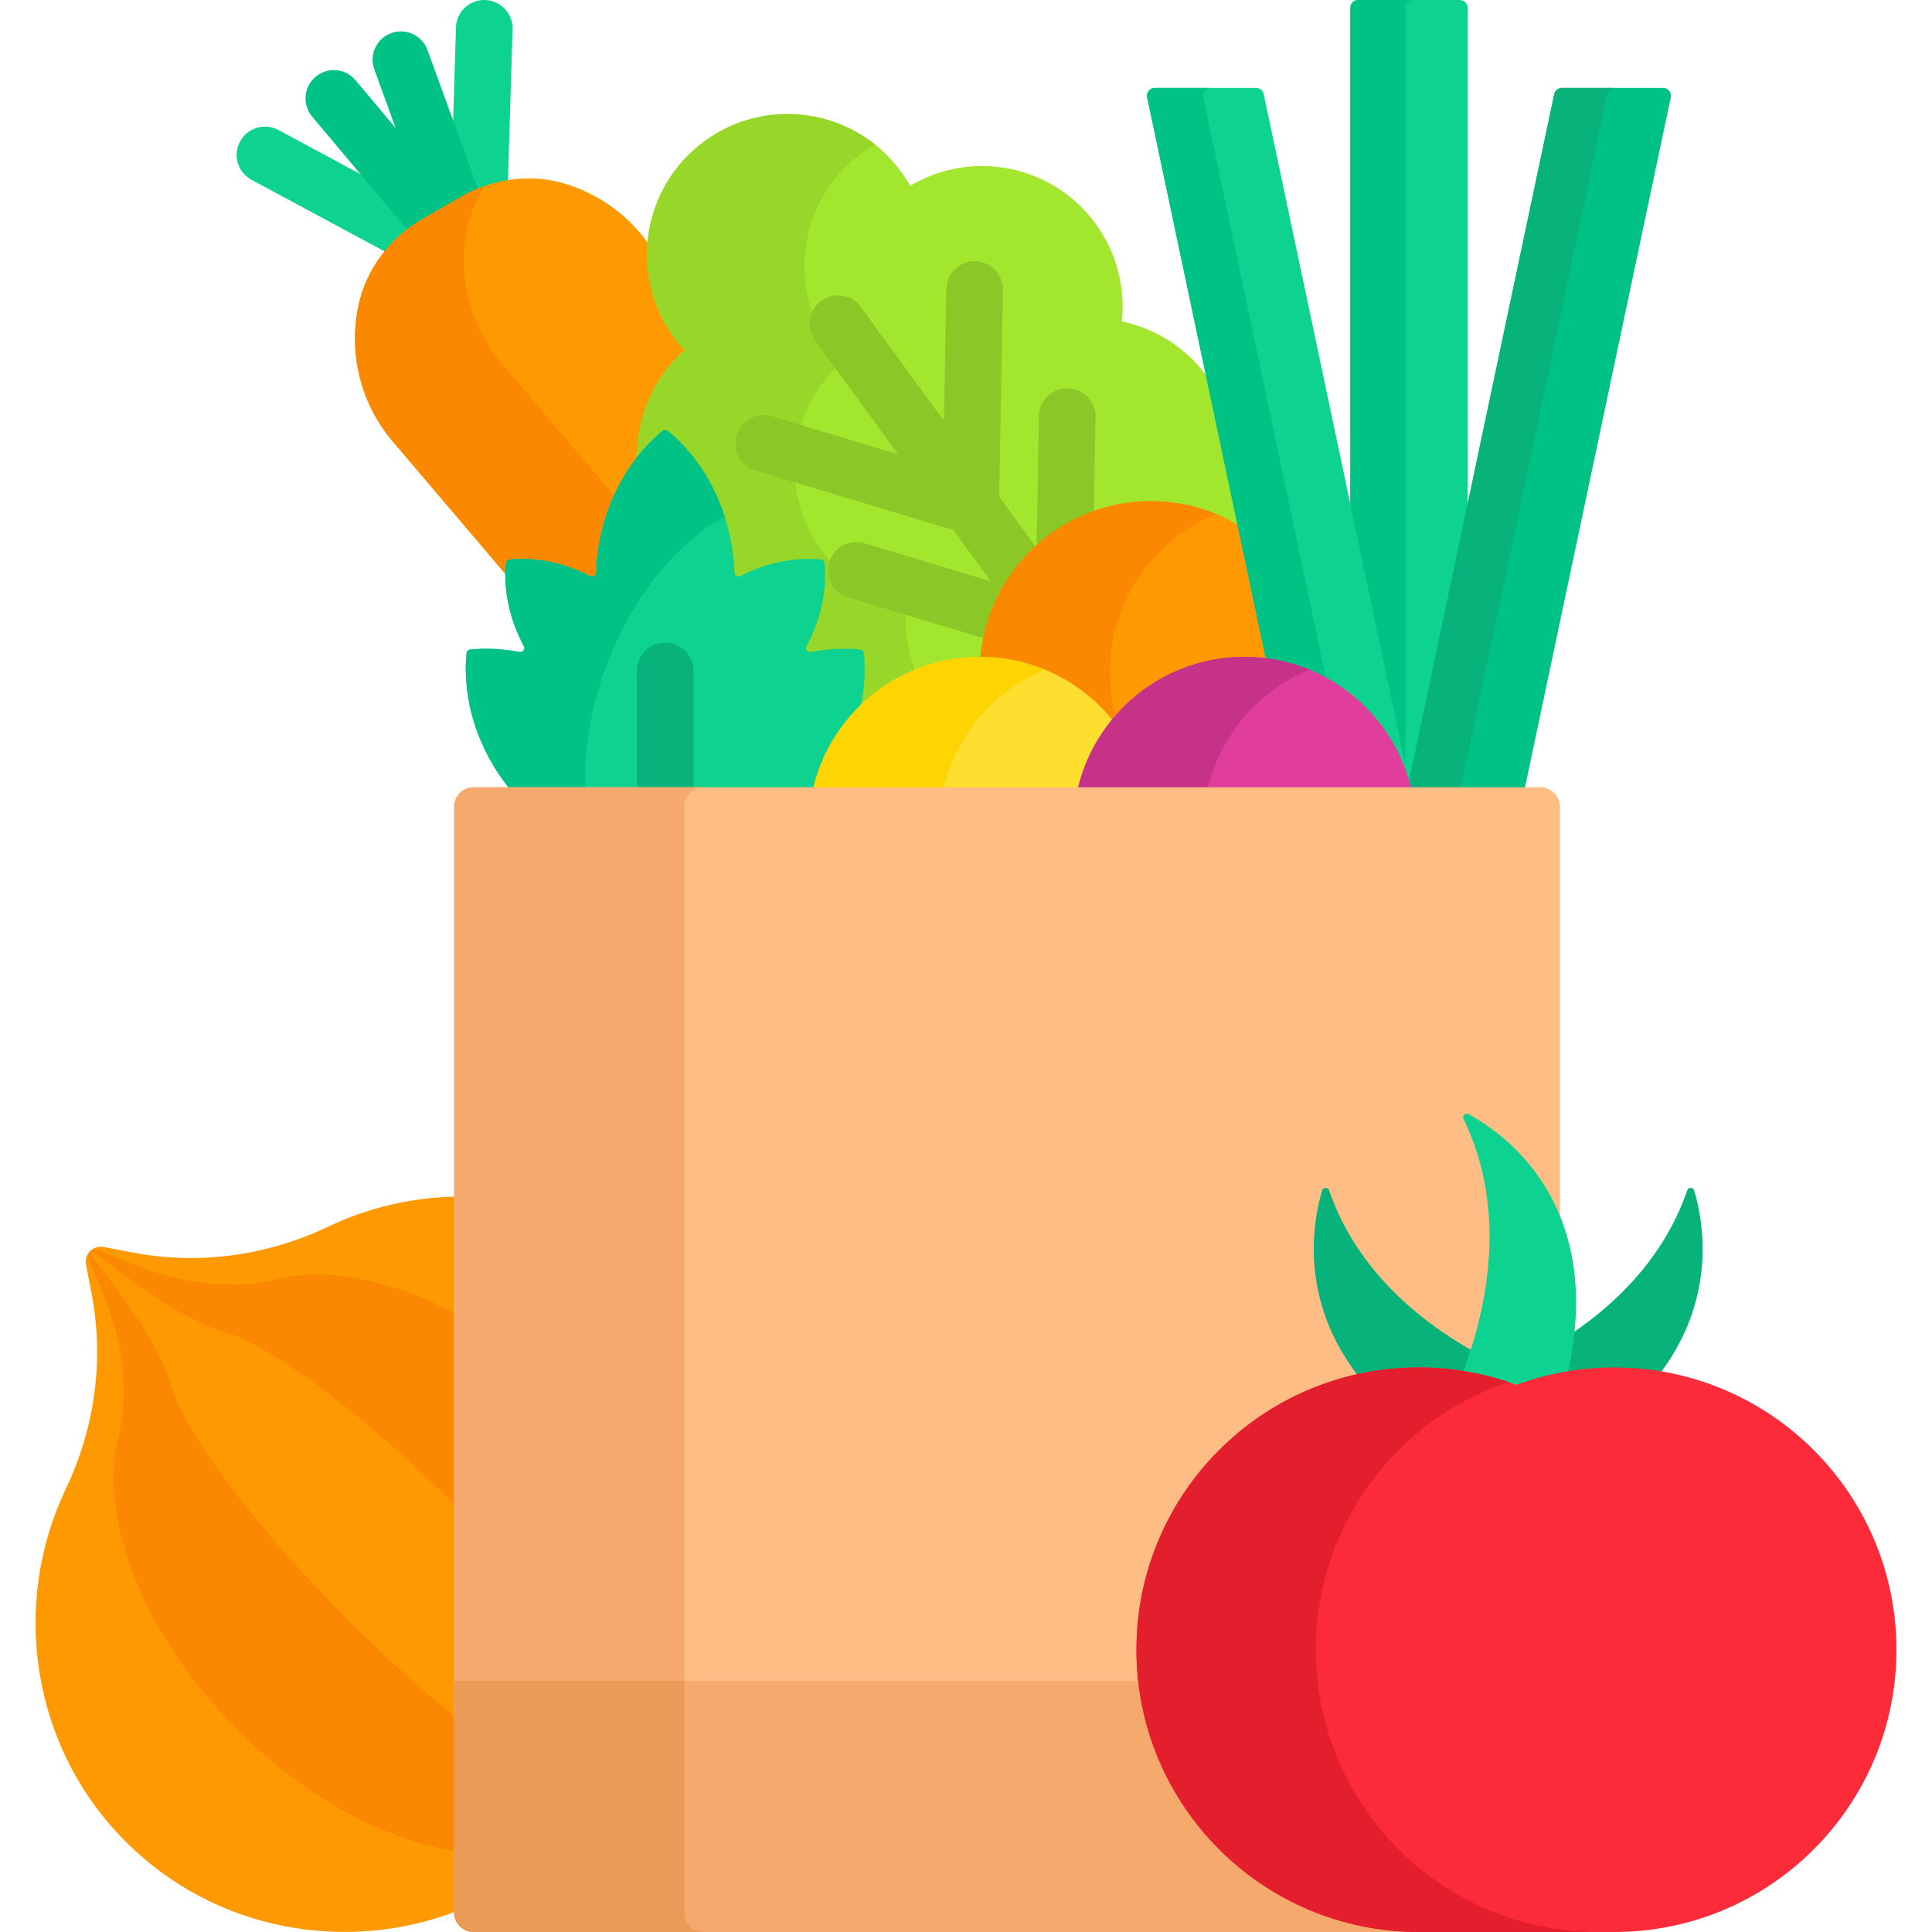 <svg id="Capa_1" enable-background="new 0 0 512 512" height="512" viewBox="0 0 512 512" width="512" xmlns="http://www.w3.org/2000/svg"><g><g><path d="m121.345 317.105c-11.772.156-23.517 2.801-34.342 7.961-16.096 7.673-34.15 10.243-51.664 6.896l-7.852-1.5c-2.779-.531-5.217 1.908-4.686 4.686l1.501 7.852c3.347 17.514.777 35.568-6.896 51.664-14.532 30.486-9.221 68.268 15.933 93.422 23.686 23.686 58.562 29.761 88.007 18.259v-189.24z" fill="#fe9901"/><path d="m121.345 348.458c-17.365-9.363-34.822-12.831-48.358-9.376-11.309 2.886-25.21 1.303-39.871-4.897l-6.573-2.78c-2.326-.984-3.782.473-2.799 2.799l2.78 6.573c6.2 14.661 7.783 28.562 4.897 39.871-5.466 21.42 6.384 52.662 31.538 77.816 18.284 18.284 39.778 29.521 58.385 32.206v-142.212z" fill="#fb8801"/><path d="m121.345 399.615c-25.074-25.034-49.75-43.236-62.187-46.704-6.587-1.837-16.389-7.518-28.235-16.533l-5.311-4.042c-1.879-1.43-2.367-.943-.937.937l4.042 5.311c9.015 11.846 14.696 21.649 16.533 28.235 3.479 12.475 21.781 37.266 46.935 62.419 10.031 10.031 20.002 18.969 29.159 26.315v-55.938z" fill="#fe9901"/></g><g><g><g fill="#0ed290"><path d="m122.775 52.974c3.689-2.13 7.702-3.545 11.819-4.224l1.236-41.023c.124-4.14-3.131-7.598-7.271-7.723-4.19-.131-7.598 3.132-7.723 7.271l-1.435 47.646z"/><path d="m112.376 58.978 3.374-1.948-41.98-22.581c-3.649-1.96-8.196-.594-10.158 3.053-1.962 3.648-.595 8.196 3.053 10.158l36.129 19.432c2.627-3.204 5.863-5.967 9.582-8.114z"/></g><path d="m112.376 58.978 10.399-6.004c1.361-.786 2.768-1.474 4.206-2.068l-13.695-37.648c-1.415-3.893-5.721-5.907-9.611-4.484-3.893 1.416-5.9 5.719-4.484 9.611l5.648 15.53-10.625-12.658c-2.663-3.171-7.395-3.585-10.566-.922s-3.585 7.394-.922 10.566l25.762 30.691c1.229-.946 2.522-1.826 3.888-2.614z" fill="#00c285"/><g><path d="m135.076 149.322c1.098-.162 2.157-.211 3.213-.211 5.92 0 12.015 1.529 17.624 4.423.298.154.63.235.96.235 1.113 0 2.02-.876 2.063-1.994.448-11.467 4.323-22.068 10.855-30.243-.234-10.324 3.975-20.606 12.318-27.95l.771-.679-.698-.753c-1.009-1.086-1.934-2.204-2.75-3.323-4.967-6.811-7.362-14.95-6.912-23.254-5.359-8.035-13.201-13.778-22.005-16.65-9.397-3.066-19.678-1.758-28.239 3.184l-10.4 6.005c-8.561 4.942-14.834 13.192-16.877 22.863-2.588 12.248.228 25.602 9.138 36.08l30.828 36.253c-.032-1.333-.012-2.664.111-3.986z" fill="#fe9901"/></g><g><path d="m135.076 149.322c1.098-.162 2.157-.211 3.213-.211 5.92 0 12.015 1.529 17.624 4.423.298.154.63.235.96.235 1.113 0 2.02-.876 2.063-1.994.273-6.992 1.831-13.658 4.474-19.656l-30.376-35.723c-8.91-10.478-11.726-23.832-9.138-36.08.836-3.955 2.389-7.665 4.506-11.016-2.111.742-4.166 1.673-6.127 2.806l-10.4 6.005c-8.56 4.942-14.834 13.192-16.877 22.863-2.588 12.248.228 25.602 9.138 36.08l30.828 36.253c-.031-1.332-.011-2.663.112-3.985z" fill="#fb8801"/></g></g><g><g><path d="m168.897 122.681c2.147-2.87 4.601-5.472 7.351-7.726 10.517 8.545 16.826 21.966 17.406 36.82.044 1.118.95 1.994 2.063 1.994.33 0 .662-.081.961-.235 5.608-2.894 11.703-4.423 17.624-4.423 1.055 0 2.114.049 3.148.146.733 7.222-.874 14.638-4.583 21.514-.349.646-.333 1.405.042 2.033s1.031 1.003 1.756 1.003c.13 0 .264-.013.399-.039 2.888-.56 5.798-.843 8.648-.843 1.397 0 2.799.068 4.166.204.497 4.413.241 8.911-.692 13.437l-.652 3.162 2.325-2.239c8.312-8.005 19.243-12.413 30.781-12.413l.194.004h.914l.082-.91c2.073-23.013 21.079-40.367 44.21-40.367 7.864 0 15.604 2.095 22.379 6.058l1.95 1.141-8.358-39.554c-.377-.583-.768-1.16-1.182-1.728-5.672-7.778-13.792-12.714-22.53-14.524.947-8.873-1.271-18.113-6.943-25.891-11.435-15.68-32.815-19.808-49.155-10.05-.716-1.274-1.505-2.523-2.387-3.733-12.121-16.622-35.422-20.27-52.044-8.148-16.621 12.122-20.27 35.422-8.148 52.044.882 1.21 1.83 2.343 2.824 3.414-8.749 7.703-13.107 18.801-12.549 29.849z" fill="#a2e62e"/></g><g><path d="m168.897 122.681c2.147-2.87 4.601-5.472 7.351-7.726 10.517 8.545 16.826 21.966 17.406 36.82.044 1.118.95 1.994 2.063 1.994.33 0 .662-.081.961-.235 5.608-2.894 11.703-4.423 17.624-4.423 1.055 0 2.114.049 3.148.146.733 7.222-.874 14.638-4.583 21.514-.349.646-.333 1.405.042 2.033s1.031 1.003 1.756 1.003c.13 0 .264-.013.399-.039 2.888-.56 5.798-.843 8.648-.843 1.397 0 2.799.068 4.166.204.497 4.413.241 8.911-.692 13.437l-.652 3.162 2.325-2.239c4.085-3.935 8.805-6.995 13.917-9.095-2.37-5.794-3.192-11.992-2.548-18.021-8.738-1.81-16.858-6.746-22.53-14.524-11.435-15.68-8.83-37.299 5.454-49.875-.994-1.072-1.942-2.204-2.824-3.414-12.121-16.621-8.473-39.922 8.148-52.043 1.109-.809 2.251-1.542 3.414-2.212-12.793-10.176-31.272-11.032-45.12-.933-16.622 12.121-20.27 35.422-8.148 52.044.882 1.21 1.83 2.343 2.824 3.414-8.749 7.705-13.107 18.803-12.549 29.851z" fill="#97d729"/></g><g><path d="m200.237 124.68 52.443 15.798 9.901 13.577-33.476-10.084c-3.963-1.194-8.149 1.052-9.345 5.019-1.194 3.966 1.053 8.149 5.019 9.345l36.745 11.069c3.071-15.49 13.972-27.806 28.337-32.966l.467-25.906c.074-4.141-3.223-7.559-7.364-7.634-.046-.001-.092-.001-.138-.001-4.079 0-7.422 3.27-7.496 7.365l-.63 34.956-9.902-13.578.987-54.762c.074-4.141-3.223-7.559-7.364-7.634-.046-.001-.092-.001-.138-.001-4.079 0-7.422 3.27-7.496 7.365l-.63 34.956-22.023-30.199c-2.44-3.349-7.135-4.083-10.479-1.641-3.347 2.44-4.081 7.132-1.641 10.479l22.023 30.199-33.476-10.084c-3.961-1.194-8.15 1.052-9.345 5.019-1.192 3.964 1.055 8.147 5.021 9.343z" fill="#8bc727"/></g></g><g><path d="m293.951 191.312.772.94.772-.94c8.476-10.318 20.98-16.236 34.31-16.236 1.799 0 3.644.115 5.484.342l1.39.172-7.583-35.885c-6.976-4.368-15.217-6.902-24.055-6.902-24.023 0-43.675 18.662-45.281 42.277 13.285.035 25.741 5.945 34.191 16.232z" fill="#fe9901"/></g><g><path d="m294.724 190.66c.279-.339.571-.667.859-.998-.953-3.661-1.466-7.499-1.466-11.459 0-18.97 11.639-35.215 28.163-42.004-5.316-2.184-11.134-3.397-17.238-3.397-23.683 0-43.121 18.137-45.205 41.278 14.053.06 26.599 6.501 34.887 16.58z" fill="#fb8801"/></g><g><path d="m217.075 209.643c9.023-10.98 13.076-24.326 11.867-36.545-.05-.506-.458-.914-.964-.964-4.279-.423-8.697-.2-13.104.653-.876.17-1.55-.755-1.127-1.541 3.816-7.073 5.439-14.786 4.763-22.017-.048-.509-.458-.92-.967-.968-6.994-.654-14.442.834-21.323 4.384-.706.364-1.536-.115-1.567-.909-.607-15.533-7.447-29.166-17.677-37.555-.393-.323-.969-.323-1.362 0-10.23 8.389-17.07 22.022-17.677 37.555-.031.794-.86 1.273-1.567.909-6.882-3.55-14.329-5.038-21.324-4.384-.509.048-.92.459-.967.968-.676 7.231.947 14.944 4.763 22.017.424.786-.25 1.711-1.127 1.541-4.406-.854-8.824-1.076-13.104-.653-.506.05-.914.458-.964.964-1.208 12.219 2.844 25.565 11.868 36.545z" fill="#0ed290"/><path d="m155.125 209.643c-.438-10.153 1.244-21.357 5.324-32.548 6.795-18.639 18.692-33.056 31.582-40.217-2.97-9.223-8.256-17.121-15.054-22.695-.393-.323-.969-.323-1.362 0-10.23 8.389-17.07 22.022-17.677 37.555-.031.794-.86 1.273-1.567.909-6.882-3.549-14.329-5.038-21.324-4.384-.509.048-.92.459-.967.968-.676 7.231.947 14.944 4.763 22.017.424.786-.25 1.711-1.127 1.541-4.406-.854-8.824-1.076-13.104-.653-.506.05-.914.458-.964.964-1.208 12.218 2.844 25.564 11.868 36.544h19.609z" fill="#00c285"/><path d="m183.796 209.643v-31.843c0-4.143-3.357-7.5-7.5-7.5s-7.5 3.357-7.5 7.5v31.843z" fill="#07b27b"/></g><g><path d="m388.929 209.643v-207.579c0-1.14-.924-2.064-2.064-2.064h-26.946c-1.14 0-2.063.924-2.063 2.064v207.579z" fill="#0ed290"/><path d="m372.41 209.643v-207.58c0-1.139.924-2.063 2.064-2.063h-14.555c-1.14 0-2.063.924-2.063 2.063v207.579h14.554z" fill="#00c285"/><path d="m440.762 23.305h-26.854c-.975 0-1.818.683-2.019 1.637l-39.031 184.701h31.073l38.851-183.847c.27-1.284-.709-2.491-2.02-2.491z" fill="#00c285"/><path d="m413.907 23.305c-.975 0-1.817.683-2.019 1.637l-39.031 184.701h14.074l39.031-184.701c.202-.954 1.044-1.637 2.019-1.637z" fill="#07b27b"/><path d="m342.855 209.643h31.073l-39.031-184.701c-.202-.954-1.044-1.637-2.019-1.637h-26.855c-1.311 0-2.29 1.207-2.019 2.49z" fill="#0ed290"/><path d="m342.855 209.643h14.868l-38.851-183.848c-.271-1.283.708-2.49 2.019-2.49h-14.868c-1.312 0-2.29 1.208-2.019 2.49z" fill="#00c285"/></g><path d="m303.962 209.643c-4.495-20.344-22.625-35.566-44.32-35.566-21.696 0-39.826 15.222-44.32 35.566z" fill="#fedf30"/><path d="m249.864 209.643c3.228-14.607 13.488-26.57 27.052-32.156-5.326-2.193-11.157-3.411-17.274-3.411-21.696 0-39.826 15.223-44.32 35.567z" fill="#fed402"/><path d="m374.126 209.643c-4.495-20.344-22.625-35.566-44.32-35.566-21.696 0-39.825 15.222-44.32 35.566z" fill="#e03d9c"/><path d="m319.917 209.643c3.232-14.626 13.516-26.602 27.107-32.178-5.311-2.179-11.122-3.389-17.218-3.389-21.696 0-39.826 15.223-44.32 35.567z" fill="#c53287"/><path d="m375.979 511c-40.697 0-73.808-33.11-73.808-73.808s33.11-73.809 73.808-73.809c8.782 0 17.379 1.528 25.55 4.544l.346.127.346-.127c3.556-1.312 7.196-2.325 10.894-3.071l.271-1.073v-149.981c0-2.849-2.31-5.159-5.159-5.159h-282.723c-2.849 0-5.159 2.31-5.159 5.159v293.039c0 2.849 2.31 5.159 5.159 5.159h250.475l.252-1z" fill="#ffbd86"/><g><path d="m181.359 506.841v-293.04c0-2.849 2.31-5.159 5.159-5.159h-61.014c-2.849 0-5.159 2.31-5.159 5.159v293.039c0 2.849 2.31 5.159 5.159 5.159h61.014c-2.849.001-5.159-2.309-5.159-5.158z" fill="#f6a96c"/></g><path d="m301.634 445.447h-181.289v61.394c0 2.849 2.31 5.159 5.159 5.159h250.475c-38.524 0-70.234-29.124-74.345-66.553z" fill="#f6a96c"/><g><path d="m181.359 506.841v-61.394h-61.014v61.394c0 2.849 2.31 5.159 5.159 5.159h61.014c-2.849 0-5.159-2.31-5.159-5.159z" fill="#ea9b58"/></g></g><g><g><path d="m375.979 363.384c8.782 0 17.379 1.528 25.55 4.544l.346.127.346-.127c8.171-3.016 16.767-4.544 25.549-4.544 4.043 0 8.006.34 11.874.968 15.796-20.558 11.558-41.531 9.328-48.874-.271-.892-1.517-.919-1.821-.037-8.961 25.994-32.06 40.359-47.467 47.317-15.407-6.958-38.507-21.323-47.467-47.317-.304-.882-1.55-.855-1.821.037-2.257 7.43-6.562 28.812 9.901 49.599 5.056-1.099 10.3-1.693 15.682-1.693z" fill="#07b27b"/><path d="m387.45 364.287c4.797.749 9.506 1.953 14.079 3.641l.346.127.346-.127c4.266-1.574 8.649-2.733 13.113-3.491 10.51-45.618-17.322-64.442-26.181-69.172-.821-.438-1.717.427-1.309 1.264 12.234 25.111 5.664 52.041-.394 67.758z" fill="#0ed290"/></g><g><g><path d="m427.769 362.384c-9.103 0-17.826 1.628-25.895 4.605-8.069-2.977-16.792-4.605-25.895-4.605-41.315 0-74.808 33.493-74.808 74.808s33.492 74.808 74.808 74.808h51.79c41.315 0 74.808-33.493 74.808-74.808s-33.493-74.808-74.808-74.808z" fill="#fb2b3a"/></g></g><g><g><path d="m348.716 437.192c0-33.005 21.383-60.997 51.043-70.931-7.473-2.505-15.465-3.877-23.781-3.877-41.315 0-74.808 33.493-74.808 74.808s33.493 74.808 74.808 74.808h47.545c-41.314 0-74.807-33.493-74.807-74.808z" fill="#e41f2d"/></g></g></g></g></svg>